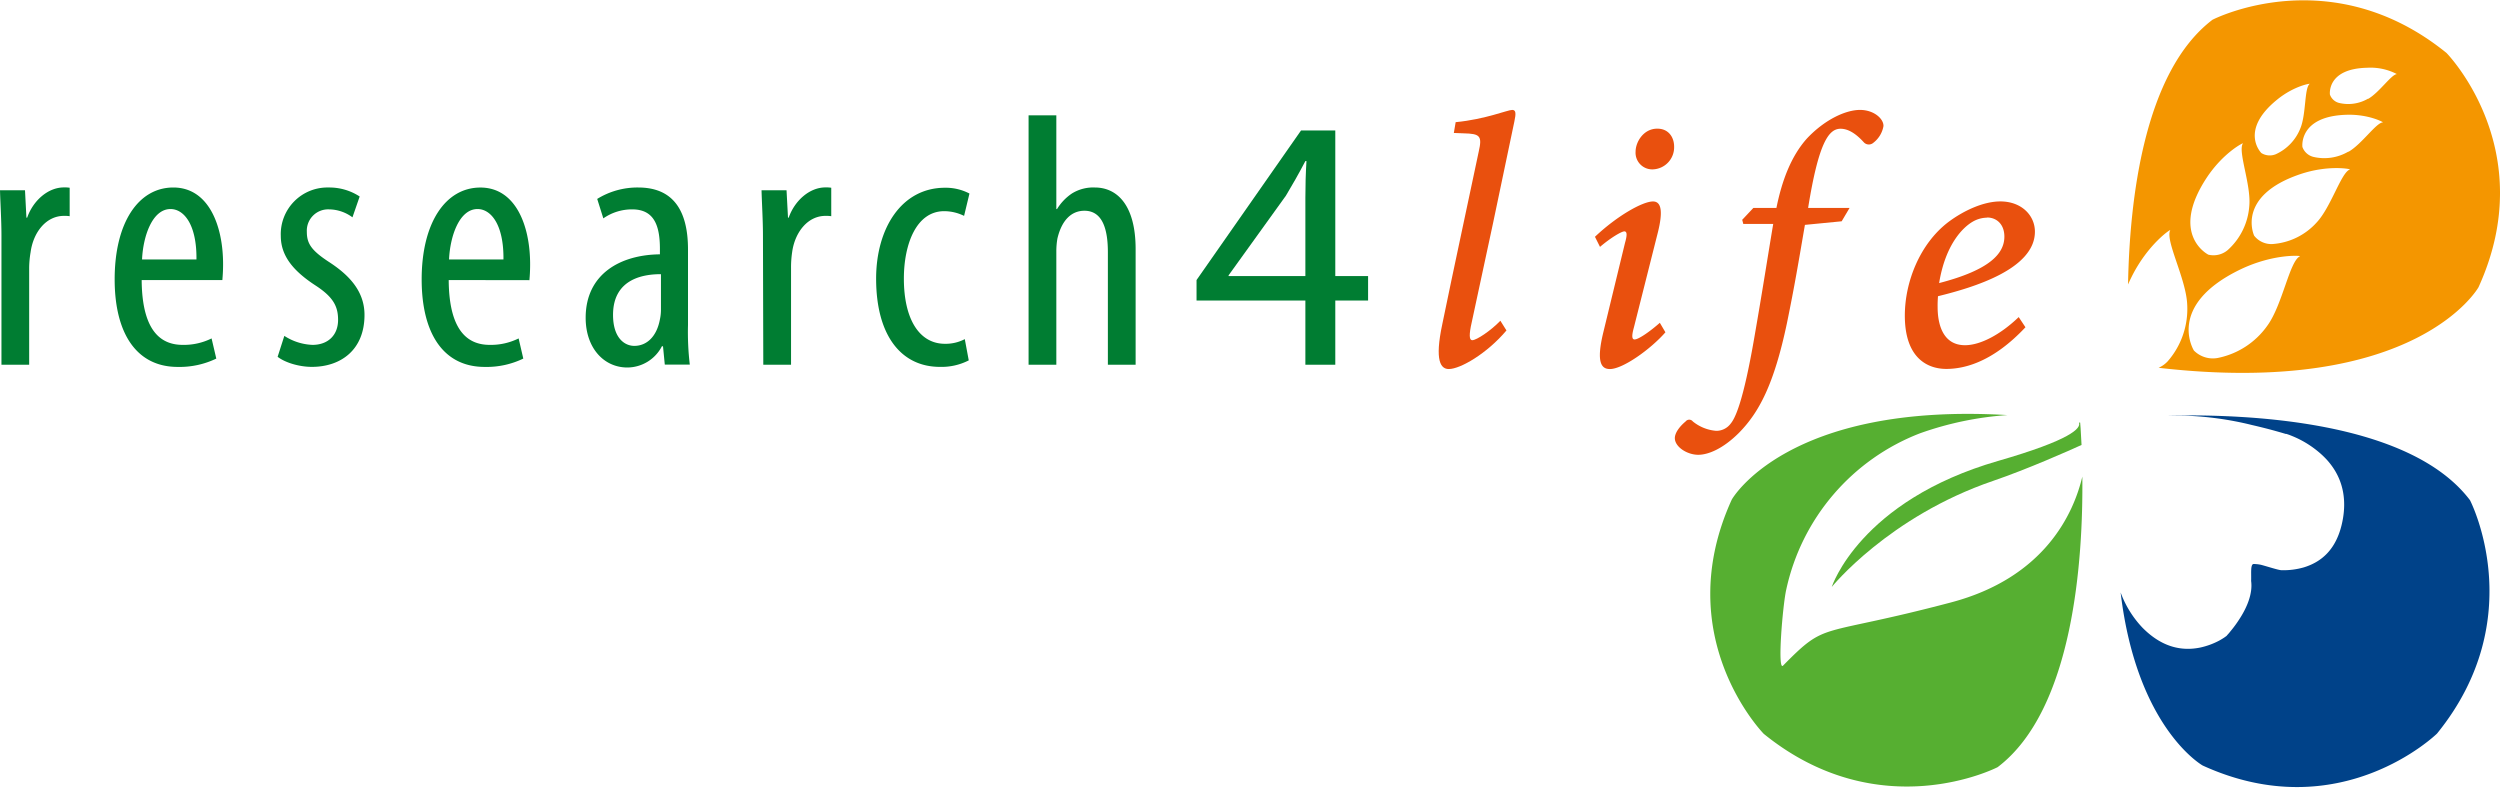 <svg id="Logo" xmlns="http://www.w3.org/2000/svg" viewBox="0 0 600 189"><defs><style>.cls-1{fill:#004289;}.cls-2{fill:#56af31;}.cls-3{fill:#f49600;}.cls-4{fill:#007d32;}.cls-5{fill:#e9500e;}</style></defs><title>Logo-R4L1</title><path class="cls-1" d="M592.8,120.05c-14.58-19.25-54-20.73-72.62-20.29l4.13,0A77.23,77.23,0,0,1,540.45,102c2.38.55,4.47,1.09,5.95,1.51.73.21,1.32.37,1.73.5l.45.13.12,0h.08l.12.05.52.18c.43.17,1.05.41,1.81.76a24,24,0,0,1,5.3,3.39,20.78,20.78,0,0,1,2,1.92c2.82,3.17,4.85,7.64,3.78,14-1.31,7.67-5.48,10.54-9.43,11.74a17.67,17.67,0,0,1-5.3.67c-.72,0-3.41-.9-5-1.31a9.6,9.6,0,0,0-1.65-.18c-.89-.06-.58,2.28-.66,4.08.42,3-1,6.31-2.65,8.89a29,29,0,0,1-2.29,3.16,11.57,11.57,0,0,1-.76.89l-.21.25h0l-.09.06-.33.24c-.29.2-.73.48-1.3.8a17.78,17.78,0,0,1-4.67,1.7c-3.84.76-8.79.31-13.84-4.85a24.52,24.52,0,0,1-5.18-8.39c3.87,32.66,19.7,41.54,19.7,41.54,33,15.08,56.23-7.67,56.23-7.67C607.45,148.27,592.8,120.05,592.8,120.05Z"/><path class="cls-2" d="M479.55,110.62c-33.29,9.61-39.93,30.25-39.93,30.25s13.65-16.89,38.7-25.45c8.36-2.86,18.38-7.32,21.25-8.63-.15-3.37-.33-5.37-.33-5.37l-.29,0C499.5,102.74,497.14,105.55,479.55,110.62Z"/><path class="cls-2" d="M468.21,144.59c-32.23,8.52-29.53,4.25-40.28,15.16-1.41,1.42-.08-14.51.77-18.25A52,52,0,0,1,460.78,104a78.35,78.35,0,0,1,21-4.38c-53-3.13-66.15,20.27-66.15,20.27-15.08,33.05,7.67,56.23,7.67,56.23,27.9,22.62,56.13,8,56.13,8,18.3-13.87,20.54-50.19,20.33-69.73C497.71,123.05,490.86,138.61,468.21,144.59Z"/><path class="cls-3" d="M587.16,12.71C559.27-9.9,531,4.74,531,4.74,514.54,17.25,511.1,48,510.73,68.27c.25-.56.51-1.13.8-1.71,3.91-7.94,9.49-11.64,9.33-11.32-1.28,2.42,3.83,11.7,4.07,17.87a19.12,19.12,0,0,1-4.67,13.59,6.63,6.63,0,0,1-2.2,1.57c61.93,7.14,76.78-19.33,76.78-19.33C609.92,35.89,587.16,12.71,587.16,12.71ZM546.49,23.93c4.07-3.32,8-3.93,7.83-3.8-1.29,1-.83,7.26-2.22,10.64A11.42,11.42,0,0,1,546.22,37a3.78,3.78,0,0,1-3.49-.27S537.31,31.39,546.49,23.93ZM529.57,42.71c4-6.08,8.9-8.54,8.73-8.29-1.28,1.84,2,9.92,1.53,15A15.71,15.71,0,0,1,534.67,60,5.27,5.27,0,0,1,530,61.12S520.59,56.41,529.57,42.71Zm14.64,35.38a19.18,19.18,0,0,1-12.05,7.84,6.4,6.4,0,0,1-5.62-1.8s-6.81-10.79,11.14-19.46c8-3.84,14.65-3.32,14.32-3.17C549.51,62.61,547.82,73.08,544.21,78.09ZM556,53.39a15.73,15.73,0,0,1-10.6,5.18,5.22,5.22,0,0,1-4.4-2s-4.48-9.48,11-14.75c6.87-2.33,12.27-1.23,12-1.15C561.9,41.31,559.48,49.67,556,53.39Zm7.6-17a11.4,11.4,0,0,1-8.44,1.25,3.77,3.77,0,0,1-2.58-2.36s-1-7.5,10.82-7.74c5.24-.1,8.71,1.84,8.5,1.83C570.31,29.4,566.81,34.63,563.63,36.43Zm4.72-12.7a9.45,9.45,0,0,1-7,1,3.14,3.14,0,0,1-2.14-2s-.84-6.24,9-6.43a13.63,13.63,0,0,1,7.07,1.52C573.9,17.89,571,22.23,568.35,23.73Z"/><g id="Text"><path class="cls-4" d="M.35,56.48c0-3.55-.26-7.7-.35-10.81H6l.34,6.57h.18c1.38-4,4.93-7.26,8.82-7.26a7.49,7.49,0,0,1,1.38.08v6.83a7.49,7.49,0,0,0-1.38-.08c-4.24,0-7.35,3.89-8,8.74A23.7,23.7,0,0,0,7,64.35V87.53H.35Z"/><path class="cls-4" d="M34,67.21c.09,12.88,5.11,15.56,9.86,15.56a14.94,14.94,0,0,0,6.92-1.55l1.13,4.84a20.29,20.29,0,0,1-9.26,2c-9.94,0-15.13-8.13-15.13-21C27.51,53.45,33.21,45,41.6,45S53.54,54,53.54,63.4c0,1.64-.09,2.77-.17,3.81Zm13.15-4.94c.09-8.38-3-12.1-6.23-12.1-4.32,0-6.57,6.4-6.83,12.1Z"/><path class="cls-4" d="M68.24,80.61A13.31,13.31,0,0,0,75,82.77c3.72,0,6.14-2.33,6.14-6,0-3.2-1.12-5.45-5.36-8.22-5.45-3.54-8.39-7.18-8.39-11.93A11.2,11.2,0,0,1,78.88,45a13.28,13.28,0,0,1,7.44,2.16l-1.73,5A9.57,9.57,0,0,0,79,50.25a5.12,5.12,0,0,0-5.36,5.36c0,2.77,1,4.42,5.19,7.18,4.84,3.12,8.65,7,8.65,12.8,0,8.4-5.71,12.46-12.63,12.46-3,0-6.4-1-8.22-2.42Z"/><path class="cls-4" d="M107.69,67.21c.08,12.88,5.1,15.56,9.86,15.56a15,15,0,0,0,6.92-1.55l1.12,4.84a20.24,20.24,0,0,1-9.25,2c-10,0-15.14-8.13-15.14-21,0-13.58,5.71-22.05,14.1-22.05s11.93,9,11.93,18.42c0,1.64-.08,2.77-.17,3.81Zm13.14-4.94c.09-8.38-3-12.1-6.22-12.1-4.33,0-6.58,6.4-6.84,12.1Z"/><path class="cls-4" d="M165.12,78a66.66,66.66,0,0,0,.43,9.51h-6l-.43-4.41h-.26a9.39,9.39,0,0,1-8.3,5.1c-5.62,0-10-4.67-10-11.93,0-10.56,8.39-15.14,17.82-15.23V59.77c0-5.63-1.38-9.52-6.66-9.52a12,12,0,0,0-6.92,2.16l-1.47-4.67A18.33,18.33,0,0,1,153.18,45c8.39,0,11.94,5.53,11.94,14.87Zm-6.49-12.2c-3.46,0-11.5.69-11.5,9.77,0,5.54,2.77,7.44,5.1,7.44,2.94,0,5.36-2.16,6.14-6.31a11.07,11.07,0,0,0,.26-2.42Z"/><path class="cls-4" d="M183.11,56.48c0-3.55-.26-7.7-.34-10.81h6l.35,6.57h.17c1.39-4,4.93-7.26,8.82-7.26a7.6,7.6,0,0,1,1.39.08v6.83a7.6,7.6,0,0,0-1.39-.08c-4.23,0-7.35,3.89-8,8.74a24.92,24.92,0,0,0-.26,3.8V87.53h-6.66Z"/><path class="cls-4" d="M232.5,86.49a14.29,14.29,0,0,1-6.92,1.56c-9.17,0-15.31-7.35-15.31-21.19,0-12,6.06-21.8,16.52-21.8a12.25,12.25,0,0,1,5.88,1.39l-1.29,5.36a10.93,10.93,0,0,0-4.76-1.13c-6.75,0-9.69,8-9.69,16.18,0,9.77,3.72,15.65,9.86,15.65a9.89,9.89,0,0,0,4.76-1.12Z"/><path class="cls-4" d="M246.86,27.68h6.66V50.17h.17a12.13,12.13,0,0,1,3.55-3.72A9.66,9.66,0,0,1,262.77,45c5.28,0,9.78,4.15,9.78,14.79V87.53h-6.66v-27c0-5.19-1.13-9.95-5.63-9.95-3.11,0-5.44,2.25-6.48,6.66a18.13,18.13,0,0,0-.26,3.11V87.53h-6.66Z"/><path class="cls-4" d="M313.29,87.53V72.13H287.17V67.21l25.08-35.9h8.22V66.25h7.87v5.88h-7.87v15.4Zm0-21.28V47.48c0-2.94.08-5.88.26-8.82h-.26c-1.73,3.29-3.12,5.71-4.67,8.3L294.86,66.08v.17Z"/><path class="cls-5" d="M361.55,79.31c-4.67,5.54-11.07,9.26-13.84,9.26-1.9,0-3.46-1.9-1.55-10.81C349,63.92,352,50.17,354.89,36.41c.87-3.8.35-4.32-3.63-4.41l-2.34-.09.44-2.59c7.17-.69,12.45-2.94,13.58-2.94.86,0,.95.78.51,2.77Q358.4,53.54,353,78.36c-.52,2.68-.17,3.29.35,3.29,1,0,4.41-2.25,6.74-4.67Z"/><path class="cls-5" d="M399.7,79.75c-3.55,4.06-10.21,8.82-13.32,8.82-2,0-3.38-1.47-1.56-8.91L390,58.3c.52-1.82.52-2.69-.09-2.77S386.64,57,384,59.25l-1.21-2.42c5.28-5,11.42-8.48,13.93-8.48,2.25,0,2.25,3,1.21,7.26l-5.8,23c-.6,2.16-.43,2.86.17,2.86,1,0,3.9-2.08,6.06-4Zm-1.91-48.87c2.6,0,4,2,4,4.32a5.3,5.3,0,0,1-5.1,5.45,4,4,0,0,1-4.15-4.24c0-2.33,1.9-5.53,5.19-5.53Z"/><path class="cls-5" d="M426.34,49.91c1.29-6.4,3.46-12.37,7.35-16.7,4.32-4.58,9.34-6.83,12.71-6.83s5.71,2.16,5.63,3.89a6.41,6.41,0,0,1-2.43,4,1.64,1.64,0,0,1-2.33-.17c-1.9-2.08-3.72-3.2-5.54-3.2-2.85,0-5.27,3.37-7.78,19h9.95L442,53.11l-8.82.86c-1.56,9.08-2.42,14.36-4.32,23.61-3.12,14.8-6.75,21.46-11.51,26.3-3.89,3.89-7.44,5.27-9.77,5.27-2.68,0-5.62-1.9-5.62-4,0-1.3,1.21-2.86,2.59-4a1.09,1.09,0,0,1,1.73,0,10.16,10.16,0,0,0,5.62,2.25,4.28,4.28,0,0,0,3.46-1.73c1-1.21,2.94-4.76,5.71-20.85,2-11.5,3.11-18.77,4.5-27.07h-7.18l-.26-1,2.68-2.85Z"/><path class="cls-5" d="M486.11,78.54c-7.7,8.21-14.45,10-19,10-4.33,0-9.95-2.42-9.95-12.8,0-8.13,3.63-17.22,10.38-22.4,3.8-2.86,8.56-5,12.54-5,5.1,0,8.3,3.37,8.3,7.26,0,9-14.79,13.41-23.26,15.49a25.78,25.78,0,0,0-.09,2.59c0,4.67,1.56,9.17,6.57,9.17,3.72,0,8.57-2.59,12.89-6.75Zm-9.26-26.3a7,7,0,0,0-3.46,1c-2.34,1.38-6.49,5.45-8,14.7,12-3.11,15.66-7,15.66-11.15,0-3-1.9-4.59-4.15-4.59Z"/></g></svg>